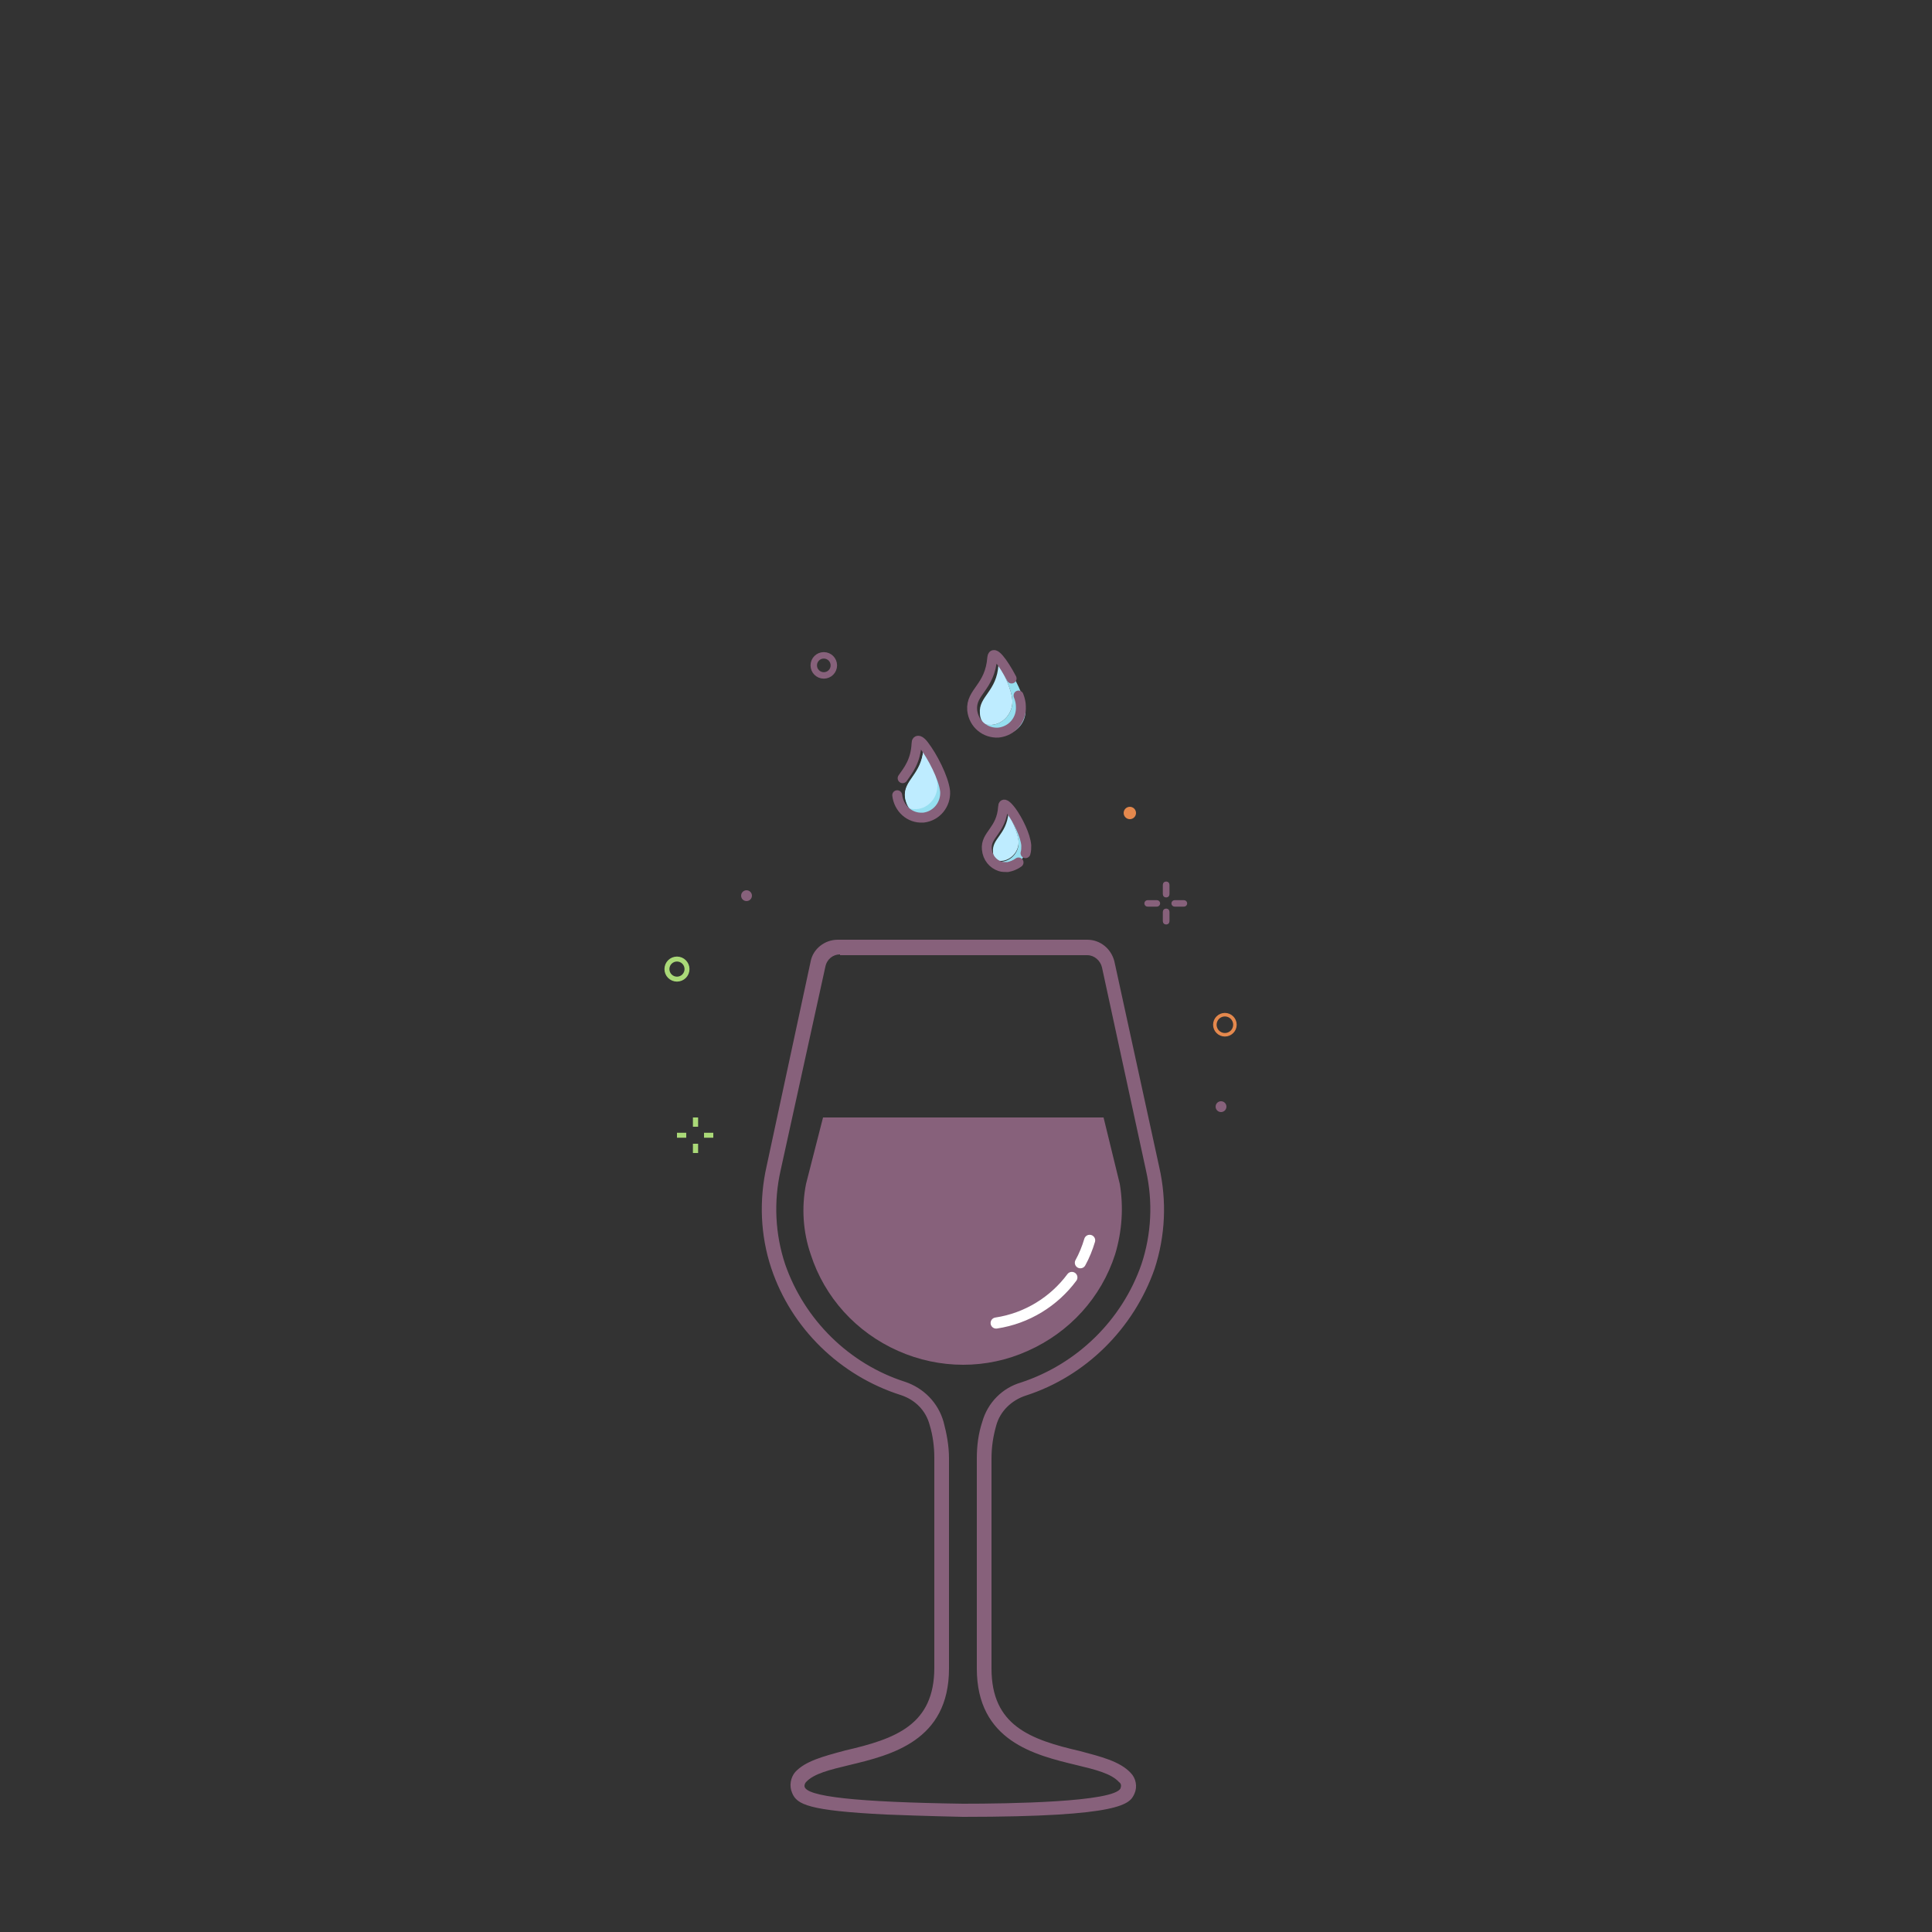 <svg xml:space="preserve" style="enable-background:new 0 0 250 250;" viewBox="0 0 250 250" y="0px" x="0px" xmlns:xlink="http://www.w3.org/1999/xlink" xmlns="http://www.w3.org/2000/svg" id="Layer_1" version="1.1">
<rect x="0" y="0" width="250" height="250" fill="#333333" stroke="none"/>
<style type="text/css">
	.st0{fill:#87617B;}
	.st1{fill:none;stroke:#FFFFFF;stroke-width:1.38;stroke-linecap:round;stroke-linejoin:round;stroke-miterlimit:10;}
	.st2{fill:none;stroke:#FFFFFF;stroke-width:1.707;stroke-linecap:round;stroke-linejoin:round;stroke-miterlimit:10;}
	.st3{fill:none;stroke:#87617B;stroke-width:1.707;stroke-linecap:round;stroke-linejoin:round;stroke-miterlimit:10;}
	.st4{fill:none;stroke:#87617B;stroke-width:1.244;stroke-linecap:round;stroke-linejoin:round;stroke-miterlimit:10;}
	.st5{fill:none;stroke:#87617B;stroke-width:1.109;stroke-linecap:round;stroke-linejoin:round;stroke-miterlimit:10;}
	.st6{fill:none;stroke:#AAD978;stroke-width:0.853;stroke-miterlimit:10;}
	.st7{fill:none;stroke:#E4884D;stroke-width:0.606;stroke-miterlimit:10;}
	.st8{fill:none;stroke:#87617B;stroke-width:0.728;stroke-miterlimit:10;}
	.st9{fill:none;stroke:#FFFFFF;stroke-width:1.437;stroke-linecap:round;stroke-linejoin:round;stroke-miterlimit:10;}
	.st10{fill:none;stroke:#E4884D;stroke-width:0.455;stroke-miterlimit:10;}
	.st11{fill:none;stroke:#87617B;stroke-width:0.834;stroke-linecap:round;stroke-linejoin:round;stroke-miterlimit:10;}
	.st12{fill:#E4884D;}
	.st13{fill:none;stroke:#AAD978;stroke-width:0.641;stroke-miterlimit:10;}
	.st14{fill:#96DFF0;}
	.st15{fill:#BEECFF;}
	.st16{fill:none;stroke:#87617B;stroke-width:1.283;stroke-linecap:round;stroke-linejoin:round;stroke-miterlimit:10;}
</style>
<g>
	<path d="M353.2,151.8c-0.5,2.9-0.3,5.9,0.5,8.8c1.8,5.3,5.7,9.7,10.9,12c5.1,2.3,11,2.3,16.2,0
		c5.1-2.3,9.1-6.6,10.9-12c0.9-2.8,1.1-5.9,0.5-8.8H353.2z" class="st0"></path>
	<path d="M386.2,163.5c-2.2,3-5.5,5.1-9.4,5.7" class="st1"></path>
	<path d="M388.4,158.9c-0.3,1-0.6,1.9-1.1,2.8" class="st1"></path>
	<g>
		<line y2="35.3" x2="368.6" y1="33.4" x1="366.6" class="st2"></line>
		<line y2="31.1" x2="364.1" y1="24.4" x1="357" class="st2"></line>
		<g>
			<path d="M325.6,14.1c4,4.7,8.9,10.6,9.4,11.7c0.8,1.8,1.8,9.8,7.9,19.1c0.2,0.2,0.3,0.5,0.4,0.8
				c0.4,1.2,1.4,5,2.2,10.6c0.9,6.9,0.7,13.7,4.5,13.3c2.8-0.3,5.3-5.9,4.5-12.7c-0.5-3.9-0.7-6.8-0.7-8.5" class="st3"></path>
			<path d="M351.3,48.3c1.1,0.1,2.3,0.1,3.8-0.1c1.7-0.3,3-0.4,4.1-0.4" class="st3"></path>
			<path d="M346.3,46.4c0,0,0.6,0.5,1.8,1.1" class="st3"></path>
			<line y2="42.1" x2="369.7" y1="45.2" x1="371.1" class="st3"></line>
			<path d="M344.9,36.2c2.3,2.4,5.5,5.1,10.5,7.3c0,0,6.2,7.7,12.3,11.9c0,0-0.6,4.8,0,9.2c0,0-3.1,6.2-1.2,11.7
				c0.3,0.9,1.5,1,2,0.2c1.7-3.1,4.9-9.1,5.2-10.2c0.5-1.5,1.5-12.1,1.5-12.1l-2.2-4.8" class="st3"></path>
			<path d="M341.2,31.7c0,0,0.7,1.3,2.3,3.1" class="st3"></path>
			<path d="M366,73.9c0,0-5.1,6.2-0.5,10.6c0,0,5.6-5.9,6.6-7.1c0.4-0.5,1.7-3.4,3.2-6.8c0.8-2,1.7-4,2.5-5.9
				c1.1-2.7,1.9-4.8,1.9-5c-0.1-0.5-0.3-3.9-1.5-9.2" class="st3"></path>
			<path d="M373.6,74.1c0,0-2.5,11.4,4,12.6c0,0,2.1-8.6,2.3-9.6c0.3-1,0.7-17,0.7-17s-5.8-21.5-6.6-23
				c-0.9-1.5-17.4-16.5-19.1-19c-0.6-0.9-0.2-0.2-2.8-4.5" class="st3"></path>
			<path d="M380.2,75.1c0,0,0.5,3.5,4.3,2.9c0,0,0.6-8.7,0.5-9.3c-0.1-0.6-1.1-8.9-1.3-11.1c0-0.3-0.1-0.7-0.3-1
				c-1.1-1.9-5.4-9.4-7-12.4" class="st3"></path>
		</g>
		<path d="M349.3,92c-1.3,0-2.3,1-2.3,2.3c0-1.3-1-2.3-2.3-2.3c1.3,0,2.3-1,2.3-2.3C346.9,90.9,348,92,349.3,92z" class="st4"></path>
		<path d="M355.7,97.7c-1.3,0-2.3,1-2.3,2.3c0-1.3-1-2.3-2.3-2.3c1.3,0,2.3-1,2.3-2.3C353.4,96.7,354.5,97.7,355.7,97.7
			z" class="st4"></path>
		<path d="M360.6,86.4c-2,0-3.6,1.6-3.6,3.6c0-2-1.6-3.6-3.6-3.6c2,0,3.6-1.6,3.6-3.6C357,84.8,358.6,86.4,360.6,86.4z" class="st4"></path>
		<circle r="1.7" cy="132.5" cx="418.8" class="st5"></circle>
		<circle r="1" cy="97.4" cx="417.7" class="st0"></circle>
		<circle r="0.9" cy="108.1" cx="335.2" class="st0"></circle>
		<circle r="1.7" cy="120.9" cx="323.1" class="st6"></circle>
		<circle r="1.2" cy="92" cx="398" class="st7"></circle>
		<g>
			<line y2="77.7" x2="330.3" y1="77.7" x1="331.9" class="st5"></line>
			<line y2="77.7" x2="325.6" y1="77.7" x1="327.2" class="st5"></line>
			<line y2="74.6" x2="328.8" y1="76.2" x1="328.8" class="st5"></line>
			<line y2="79.2" x2="328.8" y1="80.8" x1="328.8" class="st5"></line>
			<line y2="74.6" x2="328.8" y1="76.2" x1="328.8" class="st5"></line>
			<line y2="79.2" x2="328.8" y1="80.8" x1="328.8" class="st5"></line>
		</g>
		<g>
			<line y2="114.4" x2="405.7" y1="114.4" x1="407.3" class="st5"></line>
			<line y2="114.4" x2="401.1" y1="114.4" x1="402.6" class="st5"></line>
			<line y2="111.3" x2="404.2" y1="112.9" x1="404.2" class="st5"></line>
			<line y2="115.9" x2="404.2" y1="117.5" x1="404.2" class="st5"></line>
			<line y2="111.3" x2="404.2" y1="112.9" x1="404.2" class="st5"></line>
			<line y2="115.9" x2="404.2" y1="117.5" x1="404.2" class="st5"></line>
		</g>
		<g>
			<g>
				<line y2="155.9" x2="333.4" y1="155.9" x1="335" class="st6"></line>
				<line y2="155.9" x2="328.8" y1="155.9" x1="330.4" class="st6"></line>
				<line y2="152.8" x2="331.9" y1="154.4" x1="331.9" class="st6"></line>
				<line y2="157.4" x2="331.9" y1="159" x1="331.9" class="st6"></line>
				<line y2="152.8" x2="331.9" y1="154.4" x1="331.9" class="st6"></line>
				<line y2="157.4" x2="331.9" y1="159" x1="331.9" class="st6"></line>
			</g>
		</g>
		<g>
			<path d="M376.1,111.6l-13.9-4.7c-0.4-0.1-0.7,0-0.8,0.4l-0.6,1.9l15.1,5.2l0.6-1.9
				C376.6,112.1,376.5,111.7,376.1,111.6L376.1,111.6z" class="st8"></path>
			<path d="M378.3,99c-0.5-0.2-1-0.3-1.5-0.3c0,2.5-0.8,5.6-2.3,8.2l-1.3-0.4c1.7-2.8,3.1-8,1.7-10.3
				c0.5-0.2,1-0.5,1.1-1.1c0.3-0.9-0.2-1.8-1-2.1c-0.9-0.3-1.8,0.2-2.1,1c-0.2,0.6-0.1,1.1,0.2,1.6c-2.6,1-4.6,6.1-5,9.2l-1.3-0.4
				c0.4-2.8,1.5-5.7,3-7.7c-0.5-0.5-1.1-0.8-1.8-1c-2.8-0.9-5.8,0.6-6.8,3.3c-0.6,1.9-0.2,3.8,1,5.2l-0.2,0.7
				c-0.1,0.3,0.1,0.7,0.4,0.8l13.9,4.7c0.4,0.1,0.7-0.1,0.8-0.4l0.2-0.7c1.8-0.4,3.4-1.7,4-3.5C382.6,103,381.1,99.9,378.3,99
				L378.3,99z" class="st8"></path>
		</g>
	</g>
	<path d="M372.7,230.5c0,0-4.7,0-9.5-0.3c-9.7-0.5-11.1-1.2-11.8-2.7c-0.4-0.9-0.2-1.9,0.4-2.6c1.2-1.4,3.4-2,6.2-2.6
		c6.3-1.5,11.1-3.2,11.1-10.3v-26.1c0-1.4-0.2-2.7-0.6-4c-0.5-1.8-1.9-3.2-3.6-3.7c-7.5-2.4-13.5-8.3-16.1-15.7
		c-1.3-4.1-1.5-8.4-0.5-12.6l5.5-25.4c0.3-1.6,1.7-2.7,3.3-2.7h31c1.6,0,3,1.1,3.3,2.7l5.6,25.5c1,4.2,0.8,8.6-0.6,12.7
		c-2.6,7.4-8.6,13.3-16.1,15.7c-1.8,0.6-3.1,2-3.6,3.7c-0.4,1.3-0.6,2.7-0.6,4V212c0,7.1,4.8,8.8,11.1,10.3c2.5,0.6,4.9,1.2,6.2,2.7
		c0.6,0.7,0.8,1.7,0.4,2.6C393.4,228.9,392.6,230.5,372.7,230.5L372.7,230.5z M357.4,123.4c-0.9,0-1.7,0.6-1.9,1.5l-5.5,25.3
		c-0.9,3.9-0.7,7.9,0.5,11.7c2.4,6.9,8,12.4,14.9,14.6c2.4,0.7,4.2,2.6,4.8,4.9c0.4,1.5,0.6,3,0.6,4.5V212c0,9-7.2,10.7-12.4,12
		c-2.4,0.6-4.4,1-5.3,2.1c-0.1,0.1-0.2,0.3-0.2,0.4c0,1.3,6.6,2.1,19.7,2.2c0,0,0,0,0,0c5.6,0,18.8-0.2,19.6-1.9
		c0.1-0.3,0.1-0.5-0.2-0.8c-0.9-1.1-2.9-1.5-5.3-2.1c-5.2-1.2-12.4-2.9-12.4-12v-26.1c0-1.5,0.2-3,0.6-4.5c0.7-2.4,2.5-4.2,4.8-4.9
		c7-2.3,12.6-7.8,14.9-14.7c1.2-3.8,1.4-7.8,0.5-11.7l-5.5-25.2c-0.2-0.9-1-1.5-1.9-1.5H357.4z" class="st0"></path>
</g>
<g>
	<g>
		<path d="M104.3,153.2c-0.6,3-0.4,6.2,0.6,9.1c1.8,5.6,5.9,10.1,11.3,12.5c5.4,2.4,11.5,2.4,16.8,0
			c5.4-2.4,9.5-6.9,11.3-12.5c0.9-3,1.1-6.1,0.6-9.1l-2.1-8.6h-36.3L104.3,153.2z" class="st0"></path>
		<path d="M138.7,165.3c-2.3,3.1-5.8,5.3-9.8,5.9" class="st9"></path>
		<path d="M141,160.5c-0.3,1-0.7,2-1.2,2.9" class="st9"></path>
		<path d="M124.6,235.1c0,0-4.9-0.1-9.9-0.3c-10.1-0.5-11.6-1.3-12.2-2.8c-0.4-0.9-0.2-2,0.4-2.7c1.3-1.4,3.5-2,6.5-2.8
			c6.5-1.5,11.5-3.3,11.5-10.7v-27.2c0-1.4-0.2-2.9-0.6-4.2c-0.5-1.9-1.9-3.3-3.8-3.9c-7.8-2.5-14.1-8.6-16.7-16.4
			c-1.4-4.2-1.6-8.8-0.6-13.2l5.7-26.5c0.3-1.6,1.8-2.8,3.5-2.8h32.3c1.7,0,3.1,1.2,3.5,2.8L150,151c1,4.4,0.8,8.9-0.6,13.2
			c-2.7,7.7-8.9,13.9-16.7,16.4c-1.8,0.6-3.3,2-3.8,3.9c-0.4,1.4-0.6,2.8-0.6,4.2v27.2c0,7.4,5,9.2,11.5,10.7
			c2.6,0.7,5.1,1.3,6.5,2.8c0.7,0.7,0.9,1.8,0.5,2.7C146.2,233.4,145.4,235.1,124.6,235.1L124.6,235.1z M108.7,123.5
			c-0.9,0-1.7,0.6-1.9,1.6l-5.8,26.4c-0.9,4-0.7,8.2,0.6,12.1c2.5,7.2,8.3,12.9,15.5,15.2c2.4,0.8,4.3,2.7,5,5.2
			c0.4,1.5,0.7,3.1,0.7,4.7v27.2c0,9.4-7.5,11.2-12.9,12.5c-2.5,0.6-4.6,1.1-5.6,2.2c-0.1,0.1-0.2,0.3-0.2,0.5
			c0,1.4,6.9,2.1,20.5,2.3c0,0,0,0,0,0c5.9,0,19.6-0.2,20.4-2c0.1-0.3,0.1-0.6-0.2-0.8c-1-1.1-3-1.6-5.5-2.2
			c-5.4-1.3-12.9-3.1-12.9-12.5v-27.2c0-1.6,0.2-3.2,0.7-4.7c0.7-2.5,2.6-4.4,5-5.1c7.3-2.4,13.1-8.1,15.6-15.3
			c1.3-3.9,1.5-8.1,0.6-12.1l-5.7-26.3c-0.2-0.9-1-1.6-1.9-1.6H108.7z" class="st0"></path>
	</g>
	<g>
		<circle r="1.3" cy="132.6" cx="158.5" class="st10"></circle>
		<circle r="1.3" cy="86.1" cx="106.6" class="st11"></circle>
		<circle r="0.8" cy="105.2" cx="146.2" class="st12"></circle>
		<circle r="0.7" cy="115.9" cx="96.6" class="st0"></circle>
		<circle r="0.7" cy="143.2" cx="158" class="st0"></circle>
		<circle r="1.3" cy="125.4" cx="87.6" class="st13"></circle>
		<g>
			<line y2="116.9" x2="152" y1="116.9" x1="153.2" class="st11"></line>
			<line y2="116.9" x2="148.5" y1="116.9" x1="149.7" class="st11"></line>
			<line y2="114.5" x2="150.9" y1="115.7" x1="150.9" class="st11"></line>
			<line y2="118" x2="150.9" y1="119.2" x1="150.9" class="st11"></line>
			<line y2="114.5" x2="150.9" y1="115.7" x1="150.9" class="st11"></line>
			<line y2="118" x2="150.9" y1="119.2" x1="150.9" class="st11"></line>
		</g>
		<g>
			<g>
				<line y2="146.9" x2="91.1" y1="146.9" x1="92.3" class="st13"></line>
				<line y2="146.9" x2="87.6" y1="146.9" x1="88.8" class="st13"></line>
				<line y2="144.6" x2="90" y1="145.8" x1="90" class="st13"></line>
				<line y2="148" x2="90" y1="149.2" x1="90" class="st13"></line>
				<line y2="144.6" x2="90" y1="145.8" x1="90" class="st13"></line>
				<line y2="148" x2="90" y1="149.2" x1="90" class="st13"></line>
			</g>
		</g>
		<path d="M122.3,102.4c0.1,1.7-1.1,3.2-2.8,3.4c0,0-0.1,0-0.1,0c-0.7-0.2-1.3-0.6-1.7-1.1c-0.3-0.4-0.5-0.9-0.6-1.5
			c-0.2-2.2,2.1-2.8,2.4-6.2c0-0.1,0-0.2,0-0.3c0-0.1,0-0.2,0.1-0.3C120.7,97.8,122.2,100.6,122.3,102.4z" class="st14"></path>
		<path d="M121.3,101.5c0.1,1.6-1.1,3.1-2.7,3.2c-0.3,0-0.6,0-0.9-0.1c-0.3-0.4-0.5-0.9-0.6-1.5
			c-0.2-2.2,2.1-2.8,2.4-6.2C120.4,98.4,121.2,100.2,121.3,101.5z" class="st15"></path>
		<path d="M132.7,91.8c0.1,1.6-1.1,3.1-2.7,3.2c-1.1,0.1-2.1-0.4-2.7-1.3c0.3,0.1,0.7,0.1,1,0.1
			c1.6-0.1,2.8-1.6,2.7-3.2c-0.1-1.3-1-3.3-1.9-4.7c0,0,0-0.1,0-0.1C129.3,84.2,132.5,89.1,132.7,91.8z" class="st14"></path>
		<path d="M131,90.6c0.1,1.6-1.1,3.1-2.7,3.2c-0.4,0-0.7,0-1-0.1c-0.3-0.4-0.5-0.9-0.5-1.4c-0.2-2.2,2.2-2.8,2.4-6.3
			C130,87.3,130.9,89.3,131,90.6z" class="st15"></path>
		<path d="M132.7,109.5c0.1,1.4-0.9,2.6-2.3,2.7c-0.4,0-0.7,0-1-0.1c-0.3-0.2-0.5-0.4-0.6-0.7c0.3,0.1,0.6,0.1,0.8,0.1
			c1.3-0.1,2.3-1.3,2.2-2.6c-0.1-1-0.7-2.5-1.4-3.6c0,0,0-0.1,0-0.1c0-0.3,0.2-0.3,0.4-0.1C131.6,106.2,132.6,108.1,132.7,109.5z" class="st14"></path>
		<path d="M131.8,108.8c0.1,1.3-0.9,2.5-2.2,2.6c-0.3,0-0.6,0-0.8-0.1c-0.2-0.3-0.3-0.6-0.3-1c-0.2-1.8,1.7-2.2,2-5.1
			C131,106.3,131.7,107.8,131.8,108.8z" class="st15"></path>
		<path d="M116.8,100.7c0.7-1,1.7-2.2,1.8-4.5c0-0.6,0.5-0.4,1,0.3c1,1.3,2.5,4.1,2.7,5.9c0.1,1.7-1.1,3.2-2.8,3.4
			c0,0-0.1,0-0.1,0c-1.7,0.1-3.1-1.2-3.3-2.9" class="st16"></path>
		<path d="M131.8,90c0.2,0.5,0.3,1,0.3,1.4c0.1,1.7-1.1,3.2-2.9,3.4c-1.7,0.1-3.2-1.1-3.4-2.9
			c-0.2-2.4,2.3-2.9,2.6-6.8c0.1-1.1,1.4,0.6,2.5,2.7" class="st16"></path>
		<path d="M131.8,111.6c-0.4,0.3-0.9,0.5-1.4,0.6c-0.4,0-0.7,0-1-0.1c-0.9-0.3-1.6-1.1-1.7-2.2
			c-0.2-1.9,1.9-2.4,2.1-5.5c0-0.6,0.5-0.2,1.1,0.6c0.8,1.1,1.8,3.1,1.9,4.4c0,0.3,0,0.7-0.1,1" class="st16"></path>
	</g>
</g>
</svg>
